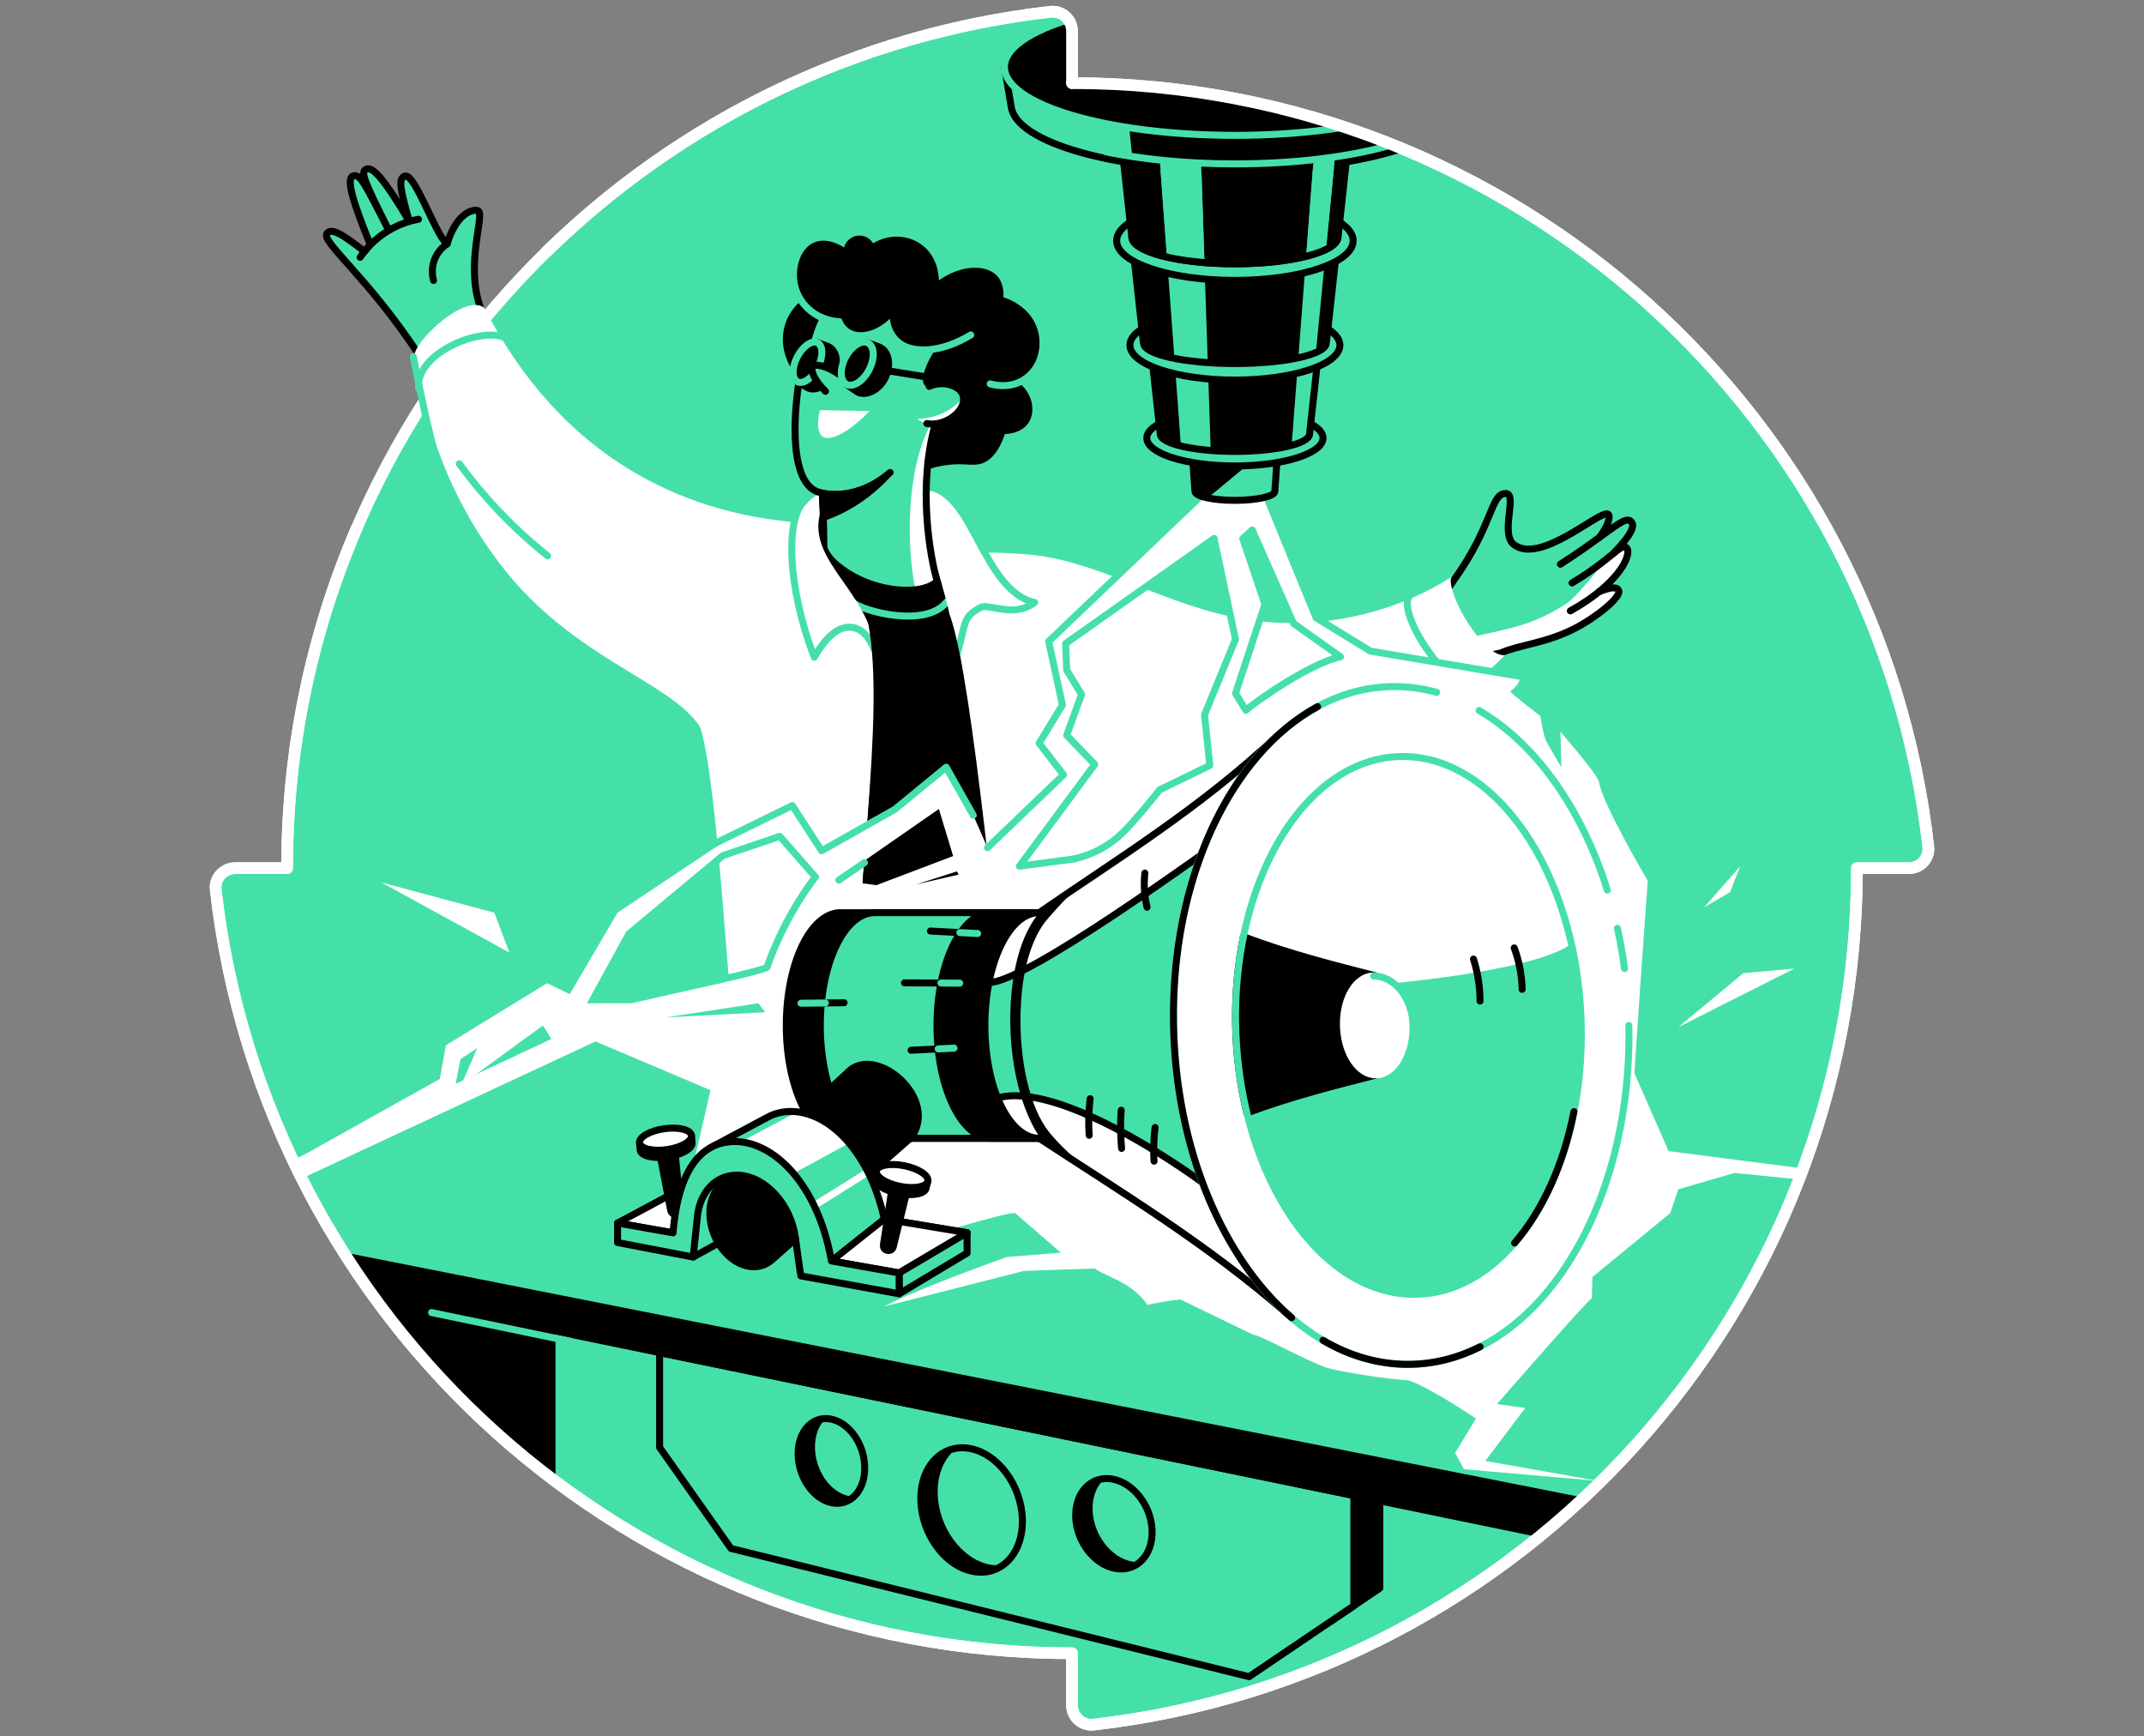 <svg width="368" height="298" viewBox="0 0 368 298" fill="none" xmlns="http://www.w3.org/2000/svg">
<rect x="0" y="0" width="368" height="298" fill="#808080" stroke="none"/>
<path d="M184.002 14.267V5.348C184.002 3.37 182.286 1.798 180.322 2.021C106.564 10.391 49.275 72.998 49.275 148.998H40.352C38.374 148.998 36.799 150.715 37.025 152.682C45.395 226.437 108.002 283.733 184.002 283.733V292.652C184.002 294.63 185.719 296.202 187.683 295.979C261.441 287.609 318.73 224.998 318.73 148.998H327.653C329.63 148.998 331.206 147.285 330.983 145.318C322.613 71.563 260.002 14.267 184.002 14.267Z" fill="#45E0A8" stroke="white" stroke-width="2" stroke-linecap="round" stroke-linejoin="round"/>
<mask id="mask0_8081_89640" style="mask-type:luminance" maskUnits="userSpaceOnUse" x="37" y="2" width="295" height="294">
<path d="M184.002 14.267V5.348C184.002 3.37 182.286 1.798 180.322 2.021C143.57 6.192 110.907 23.829 87.383 49.876C81.265 56.65 88.632 33.483 80.788 28.728C71.916 23.351 49.944 28.697 49.608 29.267C48.639 30.898 68.04 76.795 67.134 78.464C55.743 99.43 49.275 123.456 49.275 148.995H40.352C38.374 148.995 36.799 150.711 37.025 152.679C45.395 226.433 108.002 283.729 184.002 283.729V292.649C184.002 294.626 185.719 296.198 187.683 295.975C261.441 287.605 318.73 224.995 318.73 148.995H327.653C329.63 148.995 331.206 147.282 330.983 145.314C322.613 71.56 260.002 14.264 184.002 14.264" fill="white"/>
</mask>
<g mask="url(#mask0_8081_89640)">
<path d="M138.544 50.806C137.806 51.287 135.574 52.873 134.712 55.825C133.765 59.059 134.829 62.671 137.414 65.232C141.534 61.72 145.654 58.205 149.774 54.693L138.544 50.806Z" fill="black"/>
<path d="M139.285 55.925C137.304 65.548 133.253 81.924 140.415 84.424C142.063 84.997 143.869 84.977 145.589 84.654C149.183 83.981 152.379 81.952 154.676 79.106C159.043 73.692 163.414 68.278 167.78 62.864L153.286 49.443L144.408 49.821L139.282 55.929L139.285 55.925Z" fill="#45E0A8"/>
<path d="M279.056 93.916C278.634 93.683 278.047 94.074 277 94.902C280.076 91.716 280.838 89.999 279.784 89.367C279.001 88.897 277.556 90.023 274.504 92.244C276.207 90.047 276.481 88.389 275.963 88.217C274.349 87.678 264.438 96.893 259.889 93.494C257.379 91.62 260.586 84.698 258.433 84.698C255.824 84.698 256.311 90.219 249.466 99.681L246.596 103.972L248.467 107.972L247.33 108.195C248.185 109.139 249.043 110.083 249.898 111.031L251.024 113.437L251.91 113.252C253.809 112.854 255.707 112.452 257.606 112.054C260.641 110.694 265.406 110.375 270.26 107.869C274.202 105.836 278.246 102.451 277.844 101.377C277.604 100.738 276.728 100.662 274.511 101.534C279.612 97.579 280.083 94.479 279.056 93.916Z" fill="#45E0A8"/>
<path d="M277.841 101.38C277.601 100.742 276.725 100.666 274.507 101.538C279.609 97.583 280.079 94.483 279.053 93.92C278.631 93.687 278.043 94.078 276.996 94.906C277.024 94.878 277.044 94.854 277.072 94.827C274.909 96.536 271.277 102.002 268.705 103.694C261.348 108.532 255.491 108.082 249.28 110.358C249.483 110.585 249.689 110.808 249.892 111.035L251.018 113.441L251.903 113.256C253.802 112.858 255.7 112.456 257.599 112.058C260.634 110.698 265.399 110.379 270.254 107.873C274.195 105.84 278.239 102.455 277.837 101.38H277.841Z" fill="white"/>
<path d="M246.592 103.969L249.462 99.678C256.305 90.216 255.821 84.695 258.43 84.695C260.582 84.695 257.376 91.617 259.885 93.491C264.434 96.886 274.349 87.675 275.959 88.214C276.478 88.386 276.207 90.044 274.5 92.245" stroke="black" stroke-width="1.2" stroke-linecap="round" stroke-linejoin="round"/>
<path d="M267.833 96.832C270.652 95.022 272.822 93.467 274.504 92.245C277.563 90.02 279.001 88.901 279.784 89.368C280.838 90 280.079 91.716 277 94.902" stroke="black" stroke-width="1.2" stroke-linecap="round" stroke-linejoin="round"/>
<path d="M269.831 100.045C276.498 96.042 278.061 93.371 279.056 93.917C280.296 94.6 278.524 99.832 269.533 104.841" stroke="black" stroke-width="1.2" stroke-linecap="round" stroke-linejoin="round"/>
<path d="M274.507 101.535C276.732 100.656 277.601 100.742 277.841 101.38C278.243 102.451 274.198 105.837 270.257 107.872C265.399 110.379 260.634 110.698 257.602 112.057L251.907 113.256" stroke="black" stroke-width="1.2" stroke-linecap="round" stroke-linejoin="round"/>
<path d="M81.976 36.13C80.959 35.879 78.288 36.761 76.74 41.873C74.766 40.425 71.158 29.445 69.431 30.245C68.391 30.726 68.617 32.24 70.265 38.001C65.634 30.242 63.886 28.512 62.805 29.064C61.892 29.531 62.431 30.953 66.736 39.539C62.674 31.643 61.771 29.593 60.525 30.245C59.437 30.815 60.535 34.561 63.57 42.021L62.551 43.161C58.853 40.236 56.859 39.01 56.11 40.078C55.097 41.52 63.296 47.703 72.064 61.14C75.367 59.565 78.673 57.992 81.976 56.416L82.525 52.993C79.668 45.101 83.459 36.49 81.976 36.126V36.13Z" fill="#45E0A8" stroke="black" stroke-width="1.2" stroke-linecap="round" stroke-linejoin="round"/>
<path d="M74.409 48.135C74.282 47.654 73.873 45.876 74.814 44.026C75.408 42.855 76.273 42.185 76.74 41.873" fill="#45E0A8"/>
<path d="M74.409 48.135C74.282 47.654 73.873 45.876 74.814 44.026C75.408 42.855 76.273 42.185 76.74 41.873" stroke="black" stroke-width="1.2" stroke-linecap="round" stroke-linejoin="round"/>
<path d="M61.809 44.16C62.609 42.996 64.157 41.066 66.736 39.539C68.717 38.365 70.578 37.856 71.834 37.623" fill="#45E0A8"/>
<path d="M61.809 44.16C62.609 42.996 64.157 41.066 66.736 39.539C68.717 38.365 70.578 37.856 71.834 37.623" stroke="black" stroke-width="1.2" stroke-linecap="round" stroke-linejoin="round"/>
<path d="M83.081 52.787C86.044 58.335 93.264 71.649 108.167 80.651C122.02 89.017 135.392 89.697 141.664 89.931C146.945 89.924 150.625 93.872 155.129 94.298C164.498 95.19 172.779 94.359 179.697 95.582C191.497 97.669 202.607 105.205 216.545 106.661C229.069 107.969 241.044 104.261 249.05 99.066C248.408 102.276 254.643 112.754 258.286 112.445C243.804 127.366 213.277 137.981 196.839 140.477C197.01 150.279 197.186 160.081 197.357 169.882L194.243 189.911L126.617 184.786C125.12 173.59 123.239 134.277 120.183 124.808C115.219 116.95 98.286 113.081 85.934 96.927C74.817 82.391 72.387 68.357 71.154 60.739C71.875 57.848 79.83 50.484 83.078 52.784L83.081 52.787Z" fill="white"/>
<path d="M86.809 58.02C82.521 55.895 71.158 60.742 71.862 66.681" stroke="#45E0A8" stroke-width="1.2" stroke-linecap="round" stroke-linejoin="round"/>
<path d="M241.923 102.307C239.674 105.026 248.196 118.337 253.057 117.825" stroke="#45E0A8" stroke-width="1.2" stroke-linecap="round" stroke-linejoin="round"/>
<path d="M147.587 106.781L150.158 110.876C152.472 124.582 147.013 153.221 147.587 180.243C155.991 179.488 164.399 178.736 172.803 177.981C169.748 161.206 165.271 109.177 161.069 98.242C159.695 94.672 153.797 95.87 150.162 94.682L141.428 88.063L140.803 89.433L139.944 91.259L142.228 100.158L147.59 106.777L147.587 106.781Z" fill="black" stroke="black" stroke-width="1.2" stroke-linecap="round" stroke-linejoin="round"/>
<path d="M162.476 103.31C158.971 107.845 148.019 104.93 146.289 103.31" stroke="#45E0A8" stroke-width="1.2" stroke-linecap="round" stroke-linejoin="round"/>
<path d="M161.069 98.246C159.472 93.271 157.577 83.192 160.495 72.919C161.158 69.974 161.484 66.705 162.147 63.756L138.801 69.716C140.899 73.108 141.496 85.097 141.393 90.885C141.359 92.876 142.131 94.823 143.611 96.155C149.866 101.792 160.176 101.816 161.072 98.243L161.069 98.246Z" fill="#45E0A8"/>
<path d="M161.069 59.242C158.326 60.121 155.531 59.523 153.986 57.714C153.073 56.65 152.822 55.424 152.743 54.7C150.371 56.966 147.484 57.59 145.777 56.475C145.427 56.245 144.837 55.754 144.432 54.7C141.246 54.59 138.458 52.818 137.356 50.158C136.093 47.109 136.961 42.708 139.838 41.575C142.08 40.692 144.476 42.21 144.881 42.474C145.177 41.369 146.117 40.559 147.233 40.442C148.28 40.328 149.307 40.843 149.863 41.757C152.489 40.16 155.765 40.246 158.137 41.956C161.148 44.122 161.151 47.782 161.144 48.125C165.096 45.32 169.387 45.382 171.2 47.408C171.495 47.741 172.35 48.822 172.237 51.03C172.501 51.102 176.844 52.369 178.111 56.639C179.083 59.915 177.833 63.568 174.956 65.73C177.308 67.65 177.795 70.729 176.494 72.617C175.227 74.454 172.742 74.485 172.481 74.485C171.313 77.918 169.786 79.103 168.56 79.528C166.891 80.109 165.539 79.364 162.243 79.851C160.918 80.047 159.85 80.359 159.15 80.596C159.215 78.577 159.369 76.394 159.651 74.076C159.864 72.339 160.128 70.698 160.427 69.157C159.744 68.656 160.046 66.984 159.362 66.482C156.619 65.861 160.643 59.551 161.069 59.242Z" fill="black"/>
<path d="M162.4 72.233C164.637 71.222 165.891 69.163 165.2 67.634C164.509 66.105 162.135 65.685 159.897 66.696C157.66 67.707 156.406 69.766 157.097 71.296C157.788 72.825 160.162 73.245 162.4 72.233Z" fill="#45E0A8"/>
<path d="M159.671 72.919C155.287 81.337 155.778 94.366 157.021 100.614C159.177 100.36 160.743 99.54 161.069 98.246C159.472 93.271 157.577 83.191 160.495 72.919C160.509 72.857 160.519 72.796 160.533 72.734C161.045 72.692 161.711 72.569 162.404 72.219C164.557 71.13 165.147 68.796 165.25 68.353C164.622 69.057 163.393 70.245 161.481 71.052C159.857 71.735 158.405 71.865 157.508 71.875C157.673 72.037 157.938 72.257 158.302 72.432C158.604 72.579 159.469 72.881 159.675 72.916L159.671 72.919Z" fill="white"/>
<path d="M159.084 72.686C160.059 72.878 161.247 72.737 162.401 72.216C164.639 71.203 165.892 69.146 165.202 67.615C164.512 66.088 161.728 65.294 159.489 66.307" stroke="black" stroke-width="1.2" stroke-linecap="round" stroke-linejoin="round"/>
<path d="M158.971 84.187C165.868 84.187 169.044 101.634 177.589 103.389C173.95 106.152 169.744 103.457 168.278 104.264C165.072 106.032 166.067 108.171 164.378 113.822C164.093 111.23 163.561 107.587 162.476 103.31C161.567 99.725 160.921 98.277 160.214 95.129C159.613 92.457 159.016 88.763 158.971 84.184V84.187Z" fill="white"/>
<path d="M160.097 83.7C166.596 84.386 169.047 101.638 177.593 103.389C173.953 106.153 169.748 103.458 168.282 104.264C165.075 106.032 165.906 106.788 164.217 112.439" stroke="#45E0A8" stroke-width="1.2" stroke-linecap="round" stroke-linejoin="round"/>
<path d="M161.069 100.433C159.472 95.458 157.577 83.195 160.495 72.923" stroke="black" stroke-width="1.2" stroke-linecap="round" stroke-linejoin="round"/>
<path d="M141.136 84.661C141.369 88.801 141.441 92.763 141.4 95.07" stroke="black" stroke-width="1.2" stroke-linecap="round" stroke-linejoin="round"/>
<path d="M140.734 88.19L140.559 84.86C139.817 85.152 139.158 85.619 138.293 86.573C135.275 89.91 135.104 100.704 139.759 112.792C139.993 112.411 142.183 108.36 144.881 107.752C148.696 106.894 150.186 112.576 150.422 112.792C149.674 101.672 138.606 96.673 140.734 88.19Z" fill="white"/>
<path d="M138.19 85.869C134.75 88.767 135.104 100.7 139.763 112.789C139.996 112.407 142.186 108.356 144.885 107.749C148.699 106.89 149.966 111.518 150.203 111.735" stroke="#45E0A8" stroke-width="1.2" stroke-linecap="round" stroke-linejoin="round"/>
<path d="M149.592 106.733C152.747 123.236 147.027 153.887 147.583 180.243C155.988 179.488 164.396 178.736 172.8 177.981C170.496 165.093 166.589 117.856 162.566 106.039" stroke="black" stroke-width="1.2" stroke-linecap="round" stroke-linejoin="round"/>
<path d="M140.72 70.386C140.545 71.186 139.951 74.07 141.174 74.924C142.512 75.862 145.75 74.172 149.241 70.55C146.402 70.496 143.563 70.441 140.72 70.386Z" fill="white"/>
<path d="M141.04 53.251C138.091 54.964 132.749 81.925 140.418 84.424C142.076 84.963 143.872 84.977 145.592 84.654C148.284 84.149 150.756 82.883 152.791 81.084" stroke="black" stroke-width="1.2" stroke-linecap="round" stroke-linejoin="round"/>
<path d="M166.627 57.477C161.783 60.43 156.695 60.917 153.811 58.572C153.238 58.105 152.582 57.391 152.064 56.265" stroke="#45E0A8" stroke-width="1.2" stroke-linecap="round" stroke-linejoin="round"/>
<path d="M169.957 65.878C170.53 66.046 172.961 66.695 175.368 65.397C177.816 64.079 179.261 61.271 179.062 58.239" stroke="#45E0A8" stroke-width="1.2" stroke-linecap="round" stroke-linejoin="round"/>
<path d="M141.321 88.808C142.104 88.537 142.914 88.211 143.742 87.826C147.618 86.024 150.443 83.555 152.4 81.416C151.137 82.481 148.328 84.523 144.37 84.822C143.148 84.915 142.056 84.822 141.136 84.661C141.198 86.044 141.259 87.424 141.321 88.808Z" fill="black" stroke="black" stroke-width="1.2" stroke-linecap="round" stroke-linejoin="round"/>
<path d="M136.048 46.316C136.02 46.852 135.904 50.175 138.492 52.763C140.672 54.947 143.336 55.173 144.006 55.208" stroke="#45E0A8" stroke-width="1.2" stroke-linecap="round" stroke-linejoin="round"/>
<path d="M147.147 67.251C148.538 68.047 150.804 67.038 151.899 64.923C153.045 62.712 152.582 60.264 150.91 59.557L148.761 58.771L145.304 65.974L147.147 67.248V67.251Z" fill="black" stroke="black" stroke-width="1.2" stroke-linecap="round" stroke-linejoin="round"/>
<path d="M138.606 66.52C139.862 67.241 141.994 66.207 142.986 64.299C144.023 62.297 143.604 60.083 142.094 59.444L140.147 58.733L136.875 65.517L138.609 66.52H138.606Z" fill="black" stroke="black" stroke-width="1.2" stroke-linecap="round" stroke-linejoin="round"/>
<path d="M140.363 63.081C141.32 61.234 141.307 59.328 140.334 58.824C139.361 58.32 137.796 59.408 136.839 61.255C135.883 63.102 135.896 65.008 136.869 65.512C137.842 66.016 139.406 64.928 140.363 63.081Z" fill="black" stroke="#45E0A8" stroke-width="1.2" stroke-linecap="round" stroke-linejoin="round"/>
<path d="M144.009 64.233C141.891 62.795 139.955 62.362 139.488 62.929C139.021 63.495 139.821 65.335 141.682 67.158" fill="#45E0A8"/>
<path d="M144.009 64.233C141.891 62.795 139.955 62.362 139.488 62.929C139.021 63.495 139.821 65.335 141.682 67.158" stroke="black" stroke-width="1.2" stroke-linecap="round" stroke-linejoin="round"/>
<path d="M149.172 63.463C150.19 61.499 150.106 59.435 148.985 58.854C147.863 58.273 146.129 59.395 145.111 61.36C144.093 63.324 144.177 65.388 145.298 65.969C146.419 66.55 148.154 65.428 149.172 63.463Z" fill="black" stroke="#45E0A8" stroke-width="1.2" stroke-linecap="round" stroke-linejoin="round"/>
<path d="M152.064 63.574L160.358 64.913" stroke="black" stroke-width="1.2" stroke-linecap="round" stroke-linejoin="round"/>
<path d="M227.078 275.002L228.544 278.178L236.835 272.564V257.582L227.078 255.574V275.002Z" fill="black" stroke="black" stroke-width="1.2" stroke-linecap="round" stroke-linejoin="round"/>
<path d="M94.747 268.349V228.332L39.27 216.913L33.654 242.631L94.747 268.349Z" fill="black" stroke="black" stroke-width="1.2" stroke-linecap="round" stroke-linejoin="round"/>
<path d="M214.393 287.753L125.457 265.74L113.217 248.409V232.132L232.379 256.666V275.582L214.393 287.753Z" fill="#45E0A8" stroke="black" stroke-width="1.2" stroke-linecap="round" stroke-linejoin="round"/>
<path d="M175.467 261.754C175.162 267.549 170.936 270.989 166.102 269.458C161.336 267.95 157.766 262.172 158.065 256.535C158.363 250.894 162.425 247.406 167.197 248.759C172.041 250.132 175.776 255.958 175.467 261.754Z" stroke="black" stroke-width="1.2" stroke-linecap="round" stroke-linejoin="round"/>
<path d="M148.414 252.415C148.208 256.356 145.455 258.756 142.289 257.785C139.155 256.823 136.8 252.91 137.002 249.034C137.205 245.161 139.893 242.741 143.031 243.637C146.196 244.543 148.62 248.477 148.411 252.415H148.414Z" stroke="black" stroke-width="1.2" stroke-linecap="round" stroke-linejoin="round"/>
<path d="M197.738 263.432C197.515 267.621 194.367 270.113 190.735 269.008C187.14 267.912 184.425 263.696 184.644 259.584C184.864 255.471 187.93 252.954 191.531 253.974C195.167 255.004 197.962 259.244 197.742 263.436L197.738 263.432Z" stroke="black" stroke-width="1.2" stroke-linecap="round" stroke-linejoin="round"/>
<path d="M168.996 268.284C164.231 266.776 160.66 260.998 160.959 255.361C161.12 252.319 162.384 249.909 164.255 248.543C160.856 249.013 158.298 252.107 158.061 256.535C157.763 262.176 161.333 267.951 166.098 269.458C168.378 270.179 170.513 269.784 172.175 268.575C171.173 268.713 170.101 268.637 168.996 268.287V268.284Z" fill="black"/>
<path d="M145.183 256.611C142.049 255.65 139.694 251.736 139.896 247.86C139.996 245.975 140.686 244.437 141.726 243.455C139.179 243.462 137.174 245.707 137.002 249.031C136.8 252.903 139.155 256.82 142.289 257.782C143.934 258.286 145.462 257.874 146.584 256.817C146.131 256.817 145.664 256.759 145.183 256.611Z" fill="black"/>
<path d="M193.632 267.834C190.038 266.739 187.322 262.523 187.542 258.41C187.648 256.401 188.434 254.781 189.629 253.758C186.907 253.926 184.823 256.219 184.644 259.58C184.428 263.697 187.14 267.909 190.735 269.004C192.62 269.578 194.367 269.18 195.651 268.081C195.006 268.122 194.326 268.043 193.629 267.83L193.632 267.834Z" fill="black"/>
<path d="M289.139 261.064V268.349L39.27 216.913L35.672 210.916L289.139 261.064Z" fill="black" stroke="black" stroke-width="1.2" stroke-linecap="round" stroke-linejoin="round"/>
<path d="M29.198 209.635L103.948 174.613L356.625 207.225L329.246 268.998L29.198 209.635Z" fill="#45E0A8"/>
<path d="M33.939 210.572L102.204 178.74L121.955 187.096L118.982 199.967L286.685 208.203L288.065 204.111L297.722 201.299L356.625 207.225L286.681 198.196L278.061 178.565L271.647 196.256L103.948 174.613L29.198 209.635L33.939 210.572Z" fill="white"/>
<path d="M29.198 209.635L103.948 174.613L356.625 207.225" stroke="white" stroke-width="1.2" stroke-linecap="round" stroke-linejoin="round"/>
<path d="M329.246 268.998L45.835 212.927" stroke="black" stroke-width="1.2" stroke-linecap="round" stroke-linejoin="round"/>
<path d="M280.543 184.216C280.742 179.979 282.822 151.144 282.822 151.144C282.822 151.144 274.984 137.926 274.449 134.157C274.02 132.687 267.83 125.57 267.83 125.57L268.001 131.678C268.001 131.678 265.893 128.173 265.499 127.39C264.953 126.635 264.386 122.889 264.386 122.889C264.386 122.889 259.37 119.037 259.202 118.642C259.896 118.216 260.96 117.114 260.96 116.084C259.875 115.906 243.725 113.304 236.667 111.989C234.658 111.614 233.481 110.99 233.481 110.99C230.594 111.972 227.246 113.345 223.672 115.288C219.666 117.468 216.394 119.806 213.833 121.904C213.242 120.932 212.652 119.964 212.061 118.992L217.108 103.708L213.304 92.427L214.928 90.954L215.786 81.337L206.263 85.014L179.992 110.076L182.358 120.994L178.358 127.544L182.54 132.969L165.992 148.83L147.003 156.63L171.986 157.849L173.274 150.948L187.902 131.183L183.086 126.192L185.633 119.174L183.086 114.989L182.904 110.44L208.374 92.43L212.061 109.716L207.1 122.453L207.646 131.369L199.029 135.554L193.574 142.286C192.616 143.213 191.256 144.346 189.461 145.366C187.514 146.471 185.712 147.072 184.356 147.412L170.551 149.002L165.992 146.008L150.416 151.916L139.934 150.498L131.609 166.078L123.606 168.732L108.383 172.182H100.405L97.72 174.616L103.584 176.968L166.761 190.749L151.428 195.233L144.878 202.995L156.657 212.93C156.657 212.93 173.298 207.794 174.259 208.206L182.08 214.984L172.793 215.735C172.793 215.735 156.945 221.366 151.803 224.212L175.773 218.111L187.899 217.696C189.815 219.134 194.243 219.989 196.952 223.951C198.137 223.642 201.079 223.141 202.62 223.014L215.103 229.07C216.205 229.056 224.51 233.701 227.699 234.724C229.643 235.349 237.917 236.712 241.734 236.88C245.528 238.147 253.325 243.458 253.325 243.458L249.761 249.346L251.282 252.147L274.463 254.176L254.938 250.726L261.794 241.642L256.953 240.962C256.953 240.962 271.895 223.786 273.213 222.801L273.34 219.148L286.678 208.203L280.536 184.216H280.543Z" fill="white"/>
<path d="M277.278 157.853C277.12 158.292 276.334 160.359 274.078 161.481C272.087 162.474 270.229 162.099 269.711 161.976" stroke="#45E0A8" stroke-width="1.2" stroke-linecap="round" stroke-linejoin="round"/>
<path d="M211.471 83.7L222.018 106.994L234.899 116.133H242.376L225.897 106.022L215.508 81.925L211.471 83.7Z" fill="white"/>
<path d="M165.995 137.518L162.408 131.675L153.588 138.908L141.026 146.005L135.996 138.253L123.386 145.03L105.997 156.634L97.792 170.627L93.916 168.729L76.534 179.392L75.494 185.17L44.715 202.364L78.062 186.743L79.037 181.758L81.91 179.88L79.15 186.231L93.195 175.993L95.842 180.244L105.997 175.616L99.907 173.69L107.419 159.998L124.07 146.839L133.851 143.533L141.613 152.408L161.148 138.84L163.75 147.412L169.593 148.508L169.497 145.48L165.995 137.518Z" fill="white"/>
<path d="M121.955 145.123L135.996 138.253L141.026 146.005L153.588 138.908L162.408 131.675L167.053 139.918" stroke="#45E0A8" stroke-width="1.2" stroke-linecap="round" stroke-linejoin="round"/>
<path d="M139.941 150.495C137.912 148.174 135.88 145.854 133.851 143.533L124.07 146.839C118.686 151.323 113.303 155.806 107.917 160.29" stroke="#45E0A8" stroke-width="1.2" stroke-linecap="round" stroke-linejoin="round"/>
<path d="M169.497 145.479L182.543 132.972L178.361 127.544L182.361 120.994L179.996 110.08L208.934 82.47" stroke="#45E0A8" stroke-width="1.2" stroke-linecap="round" stroke-linejoin="round"/>
<path d="M184.363 147.412L174.973 148.658L187.906 131.184L183.089 126.192L185.636 119.175L183.089 114.993L182.907 110.444L208.378 92.43" stroke="#45E0A8" stroke-width="1.2" stroke-linecap="round" stroke-linejoin="round"/>
<path d="M208.378 92.43L212.065 109.716L206.75 122.663L207.646 131.369L199.029 135.554C198.415 136.357 197.515 137.501 196.375 138.829C193.824 141.806 192.427 143.433 190.316 144.851C189.09 145.675 187.14 146.753 184.356 147.412" stroke="#45E0A8" stroke-width="1.2" stroke-linecap="round" stroke-linejoin="round"/>
<path d="M230.089 112.72C227.397 110.811 224.709 108.902 222.018 106.99L214.932 90.954L213.308 92.426L217.112 103.708L212.065 118.992L213.836 121.904C215.656 120.283 224.908 113.818 230.089 112.72Z" stroke="#45E0A8" stroke-width="1.2" stroke-linecap="round" stroke-linejoin="round"/>
<path d="M215.79 81.341C219.158 89.57 222.526 97.796 225.897 106.025L235.221 111.745L260.967 116.084" stroke="#45E0A8" stroke-width="1.2" stroke-linecap="round" stroke-linejoin="round"/>
<path d="M144.274 156.634C139.131 156.634 134.959 165.299 134.959 175.993C134.959 186.688 139.131 195.353 144.274 195.353H178.358V156.637H144.274V156.634Z" fill="black" stroke="black" stroke-width="1.2" stroke-linecap="round" stroke-linejoin="round"/>
<path d="M169.047 175.993C169.047 165.303 173.219 156.634 178.362 156.634H150.113C144.971 156.634 140.799 165.299 140.799 175.993C140.799 186.688 144.971 195.353 150.113 195.353H178.362C173.219 195.353 169.047 186.688 169.047 175.993Z" fill="#45E0A8" stroke="black" stroke-width="1.2" stroke-linecap="round" stroke-linejoin="round"/>
<path d="M169.047 175.993C169.047 165.303 173.219 156.634 178.362 156.634H170.143C165 156.634 160.828 165.299 160.828 175.993C160.828 186.688 165 195.353 170.143 195.353H178.362C173.219 195.353 169.047 186.688 169.047 175.993Z" fill="black" stroke="black" stroke-width="1.2" stroke-linecap="round" stroke-linejoin="round"/>
<path d="M219.803 126.456C206.455 138.448 192.959 147.605 179.632 156.819C179.216 156.699 178.791 156.634 178.358 156.634C173.215 156.634 169.044 165.299 169.044 175.993C169.044 186.688 173.215 195.353 178.358 195.353C178.489 195.353 178.616 195.343 178.746 195.332C192.589 204.437 206.62 213.49 220.483 225.603C221.489 226.481 222.495 223.986 223.501 224.899V127.009C222.272 128.169 221.039 125.351 219.807 126.46L219.803 126.456Z" fill="#45E0A8"/>
<path d="M156.753 195.724C162.391 188.459 150.436 178.136 145.108 183.584L124.241 202.817L132.79 216.745L156.568 195.875C156.623 195.83 156.681 195.789 156.733 195.741L156.753 195.724Z" fill="black"/>
<path d="M151.789 209.199C148.826 195.851 140.243 189.132 133.363 191.075C132.793 191.236 132.258 191.459 131.753 191.734L122.006 196.932L117.821 203.565L106.004 209.896L116.651 211.784L118.988 215.735L134.846 204.217L142.719 216.405L154.343 218.465L166.006 211.557L151.796 209.202L151.789 209.199Z" fill="#45E0A8"/>
<path d="M139.742 206.922L148.727 201.299" stroke="white" stroke-width="1.2" stroke-linecap="round" stroke-linejoin="round"/>
<path d="M123.053 202.991L119.04 201.618L117.814 203.565L105.997 209.896L116.644 211.784L118.559 203.603L123.053 202.991Z" fill="white"/>
<path d="M136.94 190.787L125.652 196.75L133.421 202.885L145.75 196.194C143.814 193.9 139.155 191.635 136.94 190.79V190.787Z" fill="white"/>
<path d="M140.834 216.913L154.333 218.465L165.995 211.558L151.785 209.203C148.823 195.854 140.24 189.136 133.36 191.079C132.79 191.24 132.254 191.463 131.75 191.738L122.003 196.936L117.818 203.569L106.001 209.899L118.017 212.031" stroke="black" stroke-width="1.2" stroke-linecap="round" stroke-linejoin="round"/>
<path d="M165.995 211.557L154.333 218.465L142.708 216.405L151.789 209.199L165.995 211.557Z" fill="white" stroke="black" stroke-width="1.2" stroke-linecap="round" stroke-linejoin="round"/>
<path d="M165.995 211.558V215.053L154.333 222.039V218.465L165.995 211.558Z" fill="#45E0A8" stroke="black" stroke-width="1.2" stroke-linecap="round" stroke-linejoin="round"/>
<path d="M134.932 209.94C134.335 205.439 130.836 201.646 127.139 201.477C125.553 201.409 124.087 202.013 123.012 203.18C121.611 204.708 121 207.025 121.333 209.535C121.931 214.036 125.429 217.833 129.127 217.998C129.212 218.001 129.295 218.005 129.377 218.005C130.867 218.005 132.237 217.404 133.253 216.295C134.654 214.767 135.265 212.45 134.932 209.94Z" fill="black"/>
<path d="M118.982 215.732L124.07 212.927" stroke="black" stroke-width="1.2" stroke-linecap="round" stroke-linejoin="round"/>
<path d="M116.293 195.971L117.419 207.403C117.564 209.247 114.913 209.624 114.525 207.822L112.366 196.537C111.95 193.832 115.919 193.252 116.29 195.971H116.293Z" fill="black"/>
<path d="M118.786 196.104L118.679 194.869L117.399 195.054C116.537 194.824 115.356 194.772 114.076 194.958C112.795 195.143 111.672 195.528 110.91 195.995L109.774 196.156L109.88 197.392C110.024 198.377 112.132 198.892 114.591 198.535C117.049 198.178 118.927 197.09 118.786 196.104Z" fill="black" stroke="black" stroke-width="1.2" stroke-linecap="round" stroke-linejoin="round"/>
<path d="M114.492 197.294C116.952 196.938 118.831 195.85 118.688 194.862C118.545 193.875 116.435 193.364 113.975 193.719C111.515 194.075 109.636 195.164 109.779 196.151C109.922 197.138 112.032 197.65 114.492 197.294Z" fill="white" stroke="black" stroke-width="1.2" stroke-linecap="round" stroke-linejoin="round"/>
<path d="M156.65 202.96L153.907 214.115C153.427 215.9 150.804 215.375 151.04 213.545L152.764 202.188C153.272 199.496 157.21 200.272 156.654 202.96H156.65Z" fill="black"/>
<path d="M158.954 203.915L159.263 202.717L157.993 202.467C157.254 201.962 156.159 201.522 154.892 201.272C153.622 201.021 152.438 201.011 151.566 201.196L150.44 200.97L150.131 202.168C149.935 203.146 151.755 204.331 154.192 204.815C156.63 205.299 158.762 204.897 158.957 203.919L158.954 203.915Z" fill="black" stroke="black" stroke-width="1.2" stroke-linecap="round" stroke-linejoin="round"/>
<path d="M159.263 202.706C159.458 201.728 157.638 200.542 155.2 200.059C152.762 199.575 150.628 199.976 150.434 200.954C150.24 201.933 152.059 203.118 154.497 203.601C156.935 204.085 159.069 203.684 159.263 202.706Z" fill="white" stroke="black" stroke-width="1.2" stroke-linecap="round" stroke-linejoin="round"/>
<path d="M142.708 216.405C140.113 201.687 130.956 194.189 123.682 196.242C118.765 197.629 116.184 203.294 115.517 211.585L105.997 209.896V213.247L118.978 215.736L119.682 208.976C120.06 204.612 122.882 201.512 126.754 201.687C131.389 201.897 135.759 206.7 136.522 212.419C136.559 212.714 137.304 218.142 137.462 218.973L154.333 222.042V218.468L142.708 216.409V216.405Z" fill="#45E0A8" stroke="black" stroke-width="1.2" stroke-linecap="round" stroke-linejoin="round"/>
<path d="M206.41 202.992C202.795 200.249 181.537 185.507 171.227 188.438C172.937 192.665 175.495 195.353 178.362 195.353C178.492 195.353 178.619 195.343 178.749 195.332C192.592 204.437 206.623 213.49 220.486 225.602C221.492 226.481 222.498 223.985 223.504 224.899V214.331L206.414 202.992H206.41Z" fill="white"/>
<path d="M215.471 140.072L223.497 133.875V127.009C222.268 128.169 221.036 125.351 219.803 126.46C206.455 138.452 192.959 147.608 179.632 156.823C179.216 156.702 178.791 156.637 178.358 156.637C174.468 156.637 171.138 161.595 169.744 168.633C176.006 168.633 205.223 147.433 215.471 140.076V140.072Z" fill="white"/>
<path d="M223.501 224.895V214.328L206.41 202.988C202.795 200.245 181.537 185.503 171.227 188.435" stroke="black" stroke-width="1.2" stroke-linecap="round" stroke-linejoin="round"/>
<path d="M169.744 168.629C176.006 168.629 205.223 147.429 215.471 140.072L223.497 133.875V127.009C222.268 128.169 221.036 125.351 219.803 126.46" stroke="black" stroke-width="1.2" stroke-linecap="round" stroke-linejoin="round"/>
<path d="M178.362 195.349C192.204 204.454 207.063 213.36 220.926 225.472C221.932 226.351 222.495 223.982 223.501 224.892V127.002C222.272 128.162 220.535 125.052 219.326 126.188C206.064 138.685 191.689 147.416 178.362 156.63" stroke="black" stroke-width="1.2" stroke-linecap="round" stroke-linejoin="round"/>
<path d="M242.586 234.128C264.146 233.356 280.692 206.699 279.543 174.586C278.393 142.474 259.984 117.067 238.424 117.839C216.864 118.611 200.318 145.269 201.467 177.381C202.617 209.493 221.026 234.9 242.586 234.128Z" fill="white" stroke="white" stroke-width="1.2" stroke-linecap="round" stroke-linejoin="round"/>
<path d="M279.575 175.993C280.206 208.114 263.219 234.154 241.638 234.154C220.057 234.154 202.05 208.114 201.419 175.993C200.787 143.873 217.774 117.832 239.355 117.832C241.82 117.832 244.24 118.172 246.589 118.821" stroke="#45E0A8" stroke-width="1.2" stroke-linecap="round" stroke-linejoin="round"/>
<path d="M277.618 159.305C278.115 161.557 278.524 163.871 278.836 166.229" stroke="#45E0A8" stroke-width="1.2" stroke-linecap="round" stroke-linejoin="round"/>
<path d="M253.881 121.935C263.566 127.606 271.496 138.75 275.88 152.768" stroke="#45E0A8" stroke-width="1.2" stroke-linecap="round" stroke-linejoin="round"/>
<path d="M271.4 176.041C271.301 171.139 270.71 166.415 269.708 161.979C262.254 167.582 226.601 170.449 212.206 170.078C212.089 172 212.037 173.954 212.079 175.945C212.597 201.433 226.295 222.118 242.678 222.145C259.058 222.173 271.919 201.529 271.4 176.041Z" fill="#45E0A8"/>
<path d="M236.125 167.476C229.028 165.653 221.424 163.764 213.424 160.753C212.456 165.512 211.972 170.62 212.079 175.945C212.185 181.222 212.865 186.286 214.008 191.01C221.795 188.126 229.2 186.289 236.125 184.511C236.125 178.832 236.125 173.154 236.125 167.476Z" fill="black" stroke="black" stroke-width="1.2" stroke-linecap="round" stroke-linejoin="round"/>
<path d="M236.269 184.466C239.237 184.359 241.506 180.476 241.339 175.792C241.171 171.108 238.63 167.397 235.662 167.503C232.695 167.609 230.425 171.493 230.593 176.177C230.761 180.861 233.302 184.572 236.269 184.466Z" fill="white" stroke="white" stroke-width="1.2" stroke-linecap="round" stroke-linejoin="round"/>
<path d="M235.781 167.506C239.403 167.513 242.431 171.317 242.551 176.003" stroke="#45E0A8" stroke-width="1.2" stroke-linecap="round" stroke-linejoin="round"/>
<path d="M243.402 222.123C259.766 221.537 272.292 200.405 271.38 174.923C270.468 149.441 256.463 129.258 240.099 129.844C223.735 130.429 211.209 151.562 212.121 177.044C213.033 202.526 227.038 222.709 243.402 222.123Z" stroke="#45E0A8" stroke-width="1.2" stroke-linecap="round" stroke-linejoin="round"/>
<path d="M259.903 162.68C260.256 163.627 260.61 164.774 260.867 166.099C261.139 167.486 261.242 168.736 261.262 169.786" stroke="black" stroke-width="1.2" stroke-linecap="round" stroke-linejoin="round"/>
<path d="M252.913 164.595C253.225 165.591 253.527 166.765 253.737 168.097C253.956 169.481 254.032 170.734 254.039 171.808" stroke="black" stroke-width="1.2" stroke-linecap="round" stroke-linejoin="round"/>
<path d="M187.116 188.565C186.993 189.568 186.9 190.677 186.876 191.875C186.852 192.936 186.883 193.928 186.948 194.834" stroke="black" stroke-width="1.2" stroke-linecap="round" stroke-linejoin="round"/>
<path d="M192.444 190.536C192.362 191.638 192.321 192.836 192.345 194.12C192.365 195.174 192.427 196.167 192.513 197.09" stroke="black" stroke-width="1.2" stroke-linecap="round" stroke-linejoin="round"/>
<path d="M198.264 193.502C198.119 194.677 198.023 195.974 198.023 197.378C198.023 198.038 198.044 198.669 198.082 199.277" stroke="black" stroke-width="1.2" stroke-linecap="round" stroke-linejoin="round"/>
<path d="M178.362 195.35C173.219 195.35 169.047 186.684 169.047 175.99C169.047 165.296 173.219 156.63 178.362 156.63" stroke="black" stroke-width="1.2" stroke-linecap="round" stroke-linejoin="round"/>
<path d="M254.042 231.133C250.166 233.09 245.998 234.151 241.642 234.151C236.526 234.151 231.61 232.689 227.082 230.028" stroke="black" stroke-width="1.2" stroke-linecap="round" stroke-linejoin="round"/>
<path d="M221.695 226.152C209.957 216.044 201.844 197.365 201.426 175.99C200.931 150.807 211.262 129.364 226.148 121.275" stroke="black" stroke-width="1.2" stroke-linecap="round" stroke-linejoin="round"/>
<path d="M204.412 74.481L205.102 84.317C205.102 85.176 208.172 85.873 211.958 85.873C215.745 85.873 218.814 85.176 218.814 84.317L219.505 74.481H204.409H204.412Z" fill="#45E0A8"/>
<path d="M216.94 74.481H204.416L205.106 84.317C205.106 84.767 205.954 85.172 207.303 85.454L219.45 75.388L216.943 74.485L216.94 74.481Z" fill="black"/>
<path d="M204.412 74.481L205.102 84.317C205.102 85.176 208.172 85.873 211.958 85.873C215.745 85.873 218.814 85.176 218.814 84.317L219.505 74.481H204.409H204.412Z" stroke="black" stroke-width="1.2" stroke-linecap="round" stroke-linejoin="round"/>
<path d="M211.962 79.968C220.312 79.968 227.082 77.823 227.082 75.178C227.082 72.533 220.312 70.389 211.962 70.389C203.612 70.389 196.842 72.533 196.842 75.178C196.842 77.823 203.612 79.968 211.962 79.968Z" fill="#45E0A8" stroke="black" stroke-width="1.2" stroke-linecap="round" stroke-linejoin="round"/>
<path d="M197.436 58.874L199.146 74.482C199.146 76.133 204.883 77.472 211.962 77.472C219.041 77.472 224.778 76.133 224.778 74.482L226.488 58.874H197.44H197.436Z" fill="black"/>
<path d="M223.044 58.874L221.695 76.425C223.003 76.068 223.957 75.639 224.434 75.168L226.024 58.874H223.044Z" fill="#45E0A8"/>
<path d="M202.692 76.545C204.096 76.888 205.847 77.153 207.811 77.311L207.197 58.874H201.388L202.692 76.545Z" fill="#45E0A8"/>
<path d="M197.436 58.874L199.146 74.482C199.146 76.133 204.883 77.472 211.962 77.472C219.041 77.472 224.778 76.133 224.778 74.482L226.488 58.874H197.44H197.436Z" stroke="black" stroke-width="1.2" stroke-linecap="round" stroke-linejoin="round"/>
<path d="M211.962 65.233C221.913 65.233 229.979 62.55 229.979 59.242C229.979 55.933 221.913 53.251 211.962 53.251C202.011 53.251 193.945 55.933 193.945 59.242C193.945 62.55 202.011 65.233 211.962 65.233Z" fill="#45E0A8" stroke="black" stroke-width="1.2" stroke-linecap="round" stroke-linejoin="round"/>
<path d="M194.257 40.651L196.262 58.874H196.279C196.279 60.817 203.3 62.39 211.958 62.39C220.617 62.39 227.638 60.817 227.638 58.874H227.655L229.66 40.651H194.25H194.257Z" fill="black"/>
<path d="M222.852 61.401C224.06 61.141 225.083 60.835 225.866 60.498L227.803 40.648H224.445L222.849 61.401H222.852Z" fill="#45E0A8"/>
<path d="M201.58 61.507C203.221 61.834 205.164 62.084 207.306 62.232L206.585 40.651H200.038L201.58 61.511V61.507Z" fill="#45E0A8"/>
<path d="M194.257 40.651L196.262 58.874H196.279C196.279 60.817 203.3 62.39 211.958 62.39C220.617 62.39 227.638 60.817 227.638 58.874H227.655L229.66 40.651H194.25H194.257Z" stroke="black" stroke-width="1.2" stroke-linecap="round" stroke-linejoin="round"/>
<path d="M211.962 48.122C223.173 48.122 232.262 45.071 232.262 41.307C232.262 37.543 223.173 34.492 211.962 34.492C200.75 34.492 191.662 37.543 191.662 41.307C191.662 45.071 200.75 48.122 211.962 48.122Z" fill="#45E0A8" stroke="black" stroke-width="1.2" stroke-linecap="round" stroke-linejoin="round"/>
<path d="M191.198 12.63L194.257 40.648H194.278C194.278 43.202 202.195 45.269 211.962 45.269C221.729 45.269 229.646 43.199 229.646 40.648H229.667L232.726 12.63H191.202H191.198Z" fill="black"/>
<path d="M227.593 42.811L230.096 17.182H226.251L224.191 43.985C225.55 43.645 226.704 43.247 227.593 42.811Z" fill="#45E0A8"/>
<path d="M206.122 26.75H199.016L200.3 44.122C202.147 44.545 204.33 44.871 206.737 45.066L206.126 26.75H206.122Z" fill="#45E0A8"/>
<path d="M191.198 12.63L194.257 40.648H194.278C194.278 43.202 202.195 45.269 211.962 45.269C221.729 45.269 229.646 43.199 229.646 40.648H229.667L232.726 12.63H191.202H191.198Z" stroke="black" stroke-width="1.2" stroke-linecap="round" stroke-linejoin="round"/>
<path d="M251.519 11.96L244.68 11.919C237.913 8.668 225.794 6.498 211.965 6.498C198.137 6.498 186.989 8.496 180.088 11.531L174.564 11.497H172.412L173.586 18.428C174.523 24.474 191.346 29.291 211.965 29.291C232.585 29.291 249.407 24.474 250.345 18.428L251.519 11.96Z" fill="black"/>
<path d="M193.433 17.896L178.489 11.521L174.558 11.497H172.405L173.579 18.428C174.231 22.623 182.536 26.228 194.449 28.041L193.43 17.896H193.433Z" fill="#45E0A8"/>
<path d="M251.519 11.96L244.68 11.919C237.913 8.668 225.794 6.498 211.965 6.498C198.137 6.498 186.989 8.496 180.088 11.531L174.564 11.497H172.412L173.586 18.428C174.523 24.474 191.346 29.291 211.965 29.291C232.585 29.291 249.407 24.474 250.345 18.428L251.519 11.96Z" stroke="black" stroke-width="1.2" stroke-linecap="round" stroke-linejoin="round"/>
<path d="M189.852 26.053C196.104 27.362 203.733 28.127 211.962 28.127C232.582 28.127 249.404 23.31 250.341 17.265" stroke="#45E0A8" stroke-width="1.2" stroke-linecap="round" stroke-linejoin="round"/>
<path d="M211.962 23.228C233.809 23.228 251.519 17.976 251.519 11.497C251.519 5.018 233.809 -0.234 211.962 -0.234C190.115 -0.234 172.405 5.018 172.405 11.497C172.405 17.976 190.115 23.228 211.962 23.228Z" fill="black" stroke="#45E0A8" stroke-width="1.2" stroke-linecap="round" stroke-linejoin="round"/>
<path d="M227.593 42.811L229.162 26.75L225.471 27.314L224.191 43.988C225.55 43.648 226.704 43.25 227.593 42.814V42.811Z" fill="#45E0A8"/>
<path d="M206.163 28L199.057 27.314L200.296 44.122C202.143 44.544 204.327 44.871 206.733 45.066L206.163 28Z" fill="#45E0A8"/>
<path d="M194.257 40.651H194.278C194.278 43.205 202.195 45.272 211.962 45.272C221.729 45.272 229.646 43.202 229.646 40.651H229.667" stroke="black" stroke-width="1.2" stroke-linecap="round" stroke-linejoin="round"/>
<path d="M159.702 159.789L167.798 160.207" stroke="black" stroke-width="1.2" stroke-linecap="round" stroke-linejoin="round"/>
<path d="M156.372 180.243L163.75 179.879" stroke="black" stroke-width="1.2" stroke-linecap="round" stroke-linejoin="round"/>
<path d="M164.725 168.729L155.25 168.677" stroke="black" stroke-width="1.2" stroke-linecap="round" stroke-linejoin="round"/>
<path d="M144.881 172.086L137.49 172.179" stroke="black" stroke-width="1.2" stroke-linecap="round" stroke-linejoin="round"/>
<path d="M164.759 160.05L167.798 160.208" stroke="#45E0A8" stroke-width="1.2" stroke-linecap="round" stroke-linejoin="round"/>
<path d="M161.031 180.013L163.75 179.879" stroke="#45E0A8" stroke-width="1.2" stroke-linecap="round" stroke-linejoin="round"/>
<path d="M164.725 168.729L161.505 168.711" stroke="#45E0A8" stroke-width="1.2" stroke-linecap="round" stroke-linejoin="round"/>
<path d="M141.671 172.127L137.49 172.179" stroke="#45E0A8" stroke-width="1.2" stroke-linecap="round" stroke-linejoin="round"/>
<path d="M196.506 149.833C196.423 150.612 196.379 151.525 196.43 152.541C196.492 153.76 196.674 154.828 196.883 155.703" stroke="black" stroke-width="1.2" stroke-linecap="round" stroke-linejoin="round"/>
<path d="M70.945 61.202C71.333 63.252 71.748 65.329 72.195 67.437C73.001 71.244 73.863 74.935 74.766 78.502" stroke="#45E0A8" stroke-width="1.2" stroke-linecap="round" stroke-linejoin="round"/>
<path d="M78.824 79.586C80.63 82.051 82.793 84.722 85.371 87.459C88.361 90.631 91.307 93.254 93.995 95.396" stroke="#45E0A8" stroke-width="1.2" stroke-linecap="round" stroke-linejoin="round"/>
<path d="M180.621 197.265C180.397 197.265 180.171 197.18 179.999 197.008C175.529 192.538 172.855 182.208 173.497 171.884C173.782 167.277 175.018 158.958 180.082 155.013C180.463 154.715 181.812 153.455 182.111 153.836C182.409 154.217 184.191 153.125 183.807 153.42C183.092 153.977 179.786 157.65 179.189 158.481C177.009 161.499 175.605 166.236 175.251 171.99C174.74 180.251 176.284 188.861 179.536 193.575C180.998 195.696 183.889 198.251 184.493 198.855C184.836 199.198 182.818 197.688 182.474 198.031C182.303 198.203 180.847 197.262 180.621 197.262V197.265Z" fill="black"/>
<path d="M84.846 156.637L65.466 151.45L87.438 163.483L84.846 156.637Z" fill="white"/>
<path d="M298.697 148.658L292.507 155.706L296.936 153.128L298.697 148.658Z" fill="white"/>
<path d="M288.085 176.271L299.226 167.012L307.981 166.229L288.085 176.271Z" fill="white"/>
<path d="M114.223 174.613L130.167 172.179L131.341 173.714L114.223 174.613Z" fill="#45E0A8"/>
<path d="M139.941 150.495C138.049 153.025 136.024 156.16 134.194 159.916C133.136 162.082 132.292 164.156 131.616 166.075C126.147 167.888 113.787 170.04 108.83 171.276" stroke="#45E0A8" stroke-width="1.2" stroke-linecap="round" stroke-linejoin="round"/>
<path d="M143.975 151.041L148.376 148.054" stroke="#45E0A8" stroke-width="1.2" stroke-linecap="round" stroke-linejoin="round"/>
<path d="M74.072 225.263L97.871 230.196" stroke="#45E0A8" stroke-width="1.2" stroke-linecap="round" stroke-linejoin="round"/>
<path d="M270.154 190.787C268.362 199.912 264.761 207.757 259.971 213.318" stroke="black" stroke-width="1.2" stroke-linecap="round" stroke-linejoin="round"/>
<path d="M157.258 151.779L164.258 149.547L164.55 150.097L157.258 151.779Z" fill="black"/>
</g>
<path d="M61.263 90.552C53.545 108.48 49.271 128.238 49.271 148.999H40.349C38.371 148.999 36.795 150.715 37.022 152.682C45.392 226.437 107.999 283.733 183.999 283.733V292.652C183.999 294.63 185.715 296.202 187.679 295.979C261.437 287.609 318.726 224.998 318.726 148.999H327.649C329.627 148.999 331.202 147.285 330.979 145.318C322.609 71.564 259.999 14.268 183.999 14.268" stroke="white" stroke-width="2" stroke-linecap="round" stroke-linejoin="round"/>
<path d="M184.002 14.267V5.348C184.002 3.37 182.286 1.798 180.322 2.021C146.855 5.818 116.777 20.783 93.906 43.099" stroke="white" stroke-width="2" stroke-linecap="round" stroke-linejoin="round"/>
</svg>


